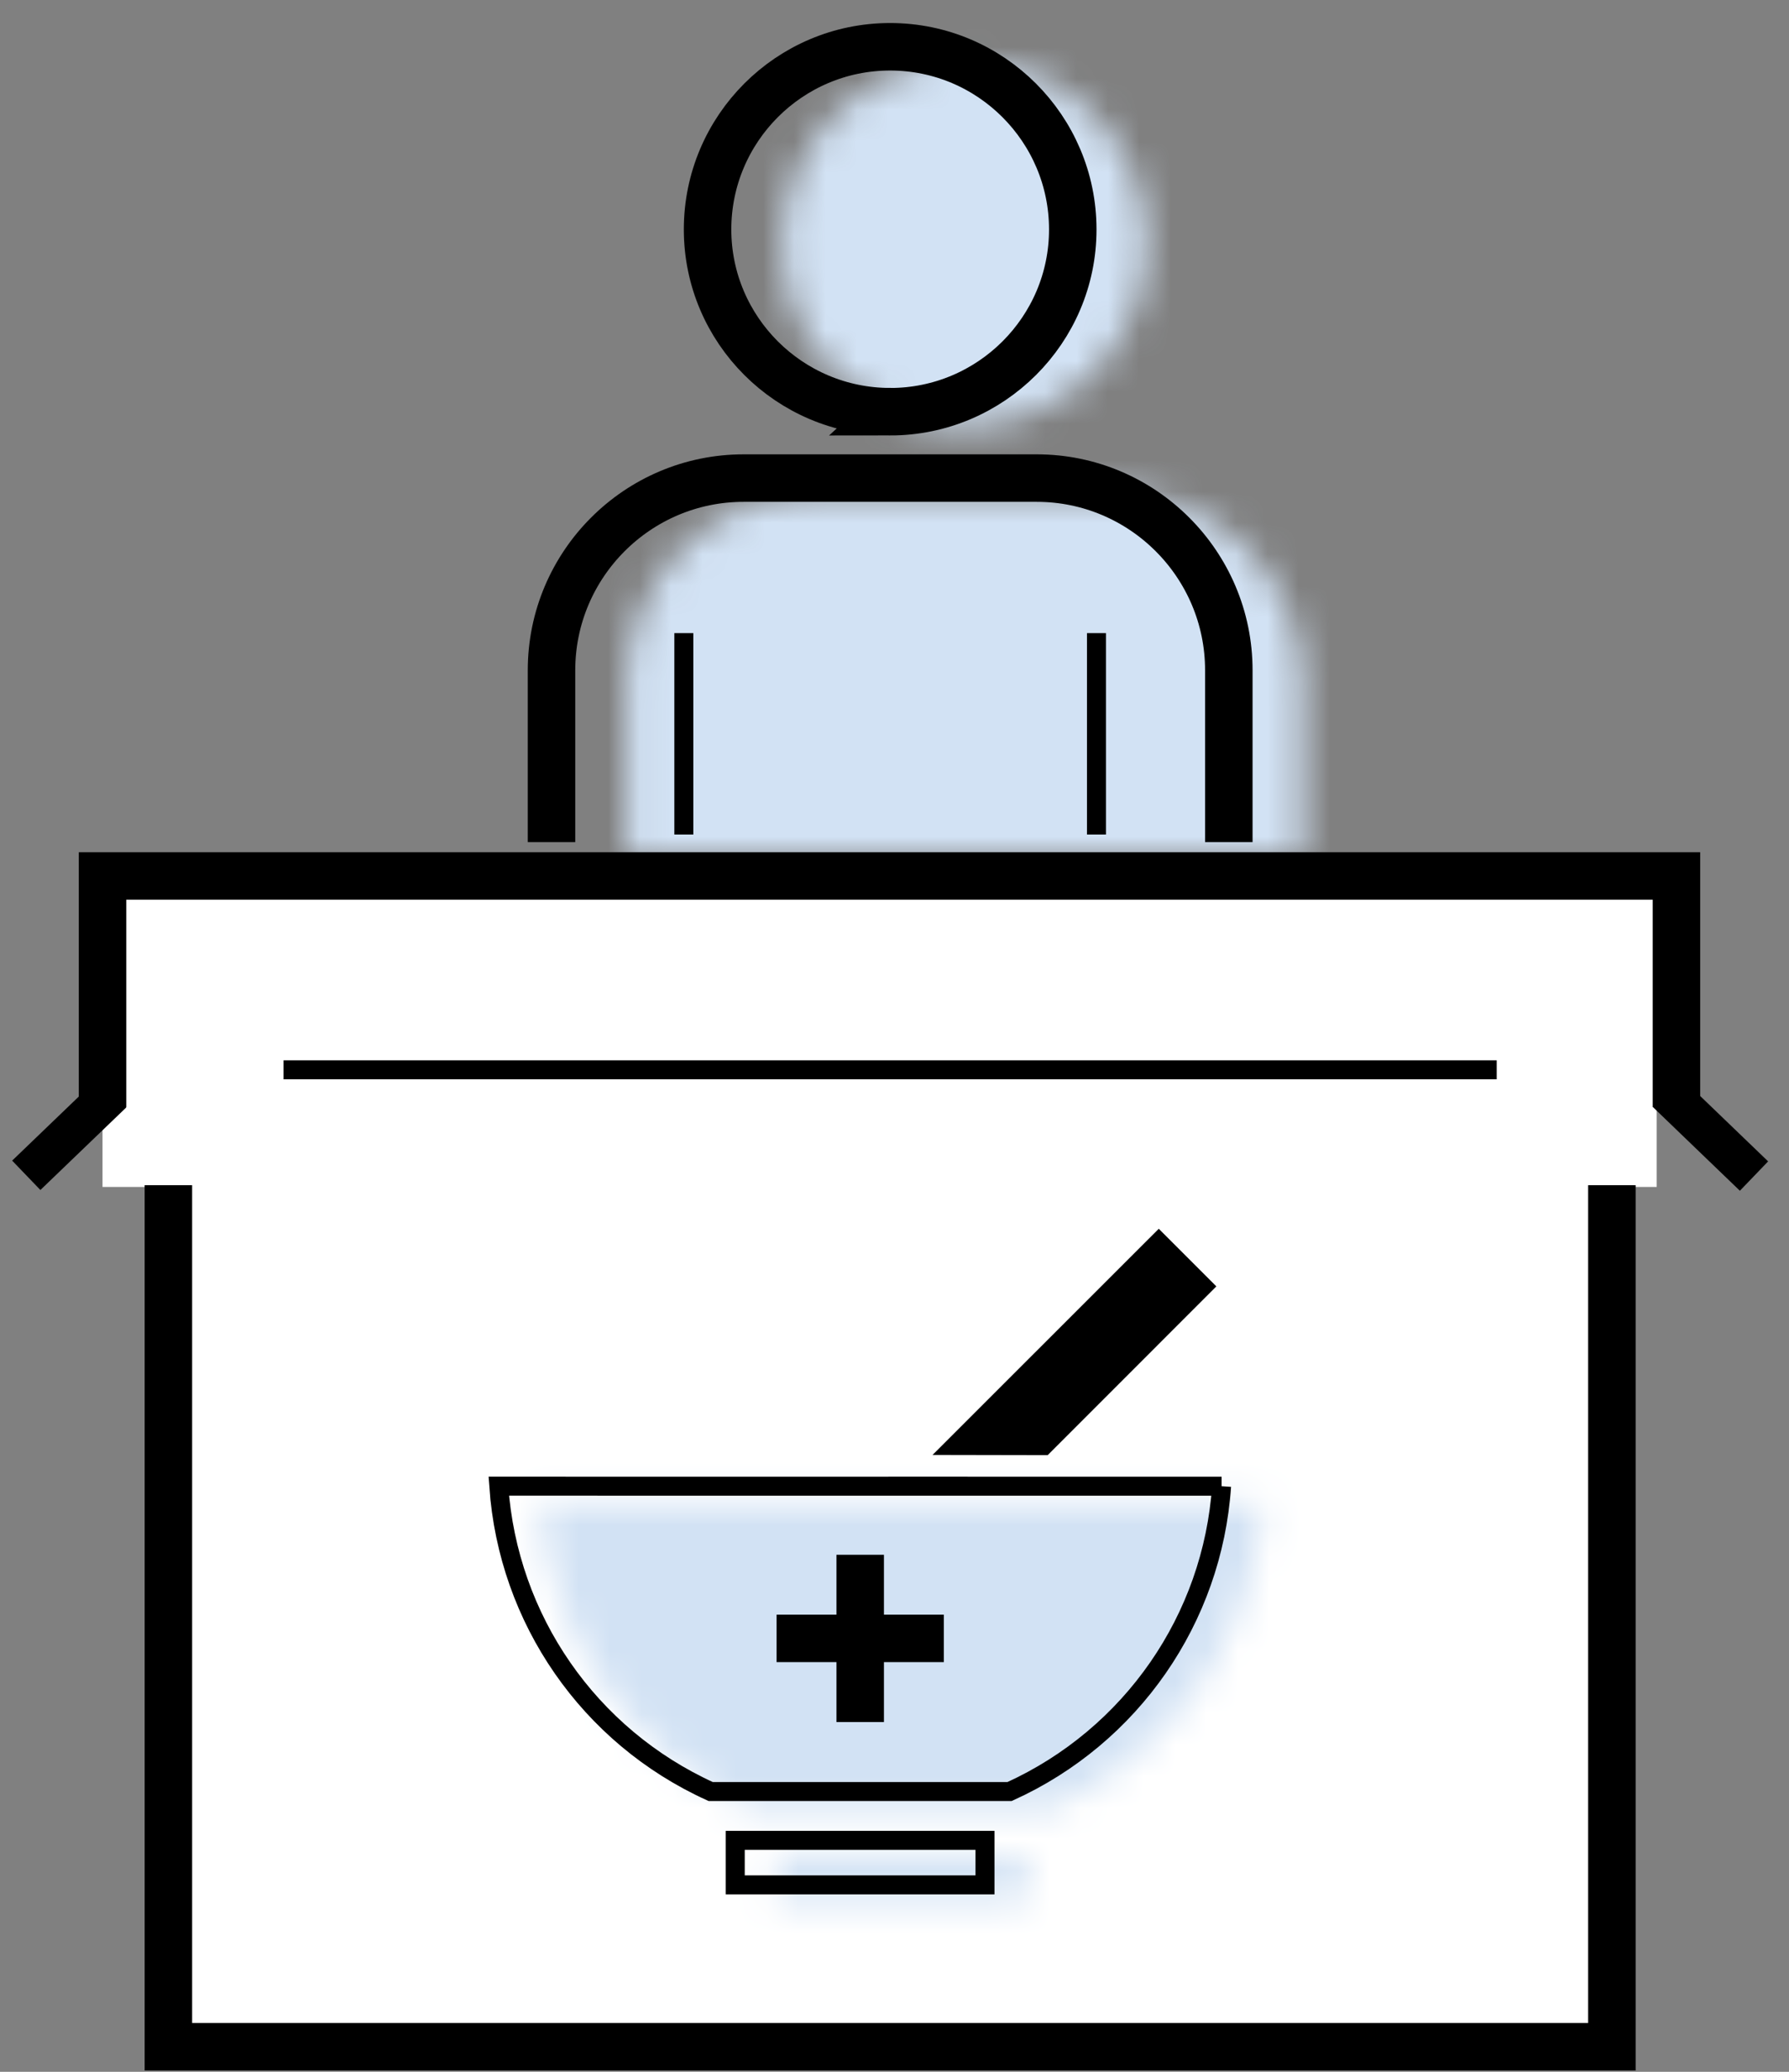 <svg xmlns="http://www.w3.org/2000/svg" xmlns:xlink="http://www.w3.org/1999/xlink" width="57" height="66" viewBox="0 0 57 66">
    <rect x="0" y="0" width="57" height="66" fill="#808080" stroke="none"/>
    <defs>
        <linearGradient id="57oczk9o6b" x1="38.409%" x2="40.801%" y1="37.836%" y2="37.836%">
            <stop offset="0%" stop-color="#D2E2F4"/>
            <stop offset="100%" stop-color="#D2E2F4"/>
        </linearGradient>
        <linearGradient id="sh9zhn142e" x1="39.208%" x2="40.417%" y1="34.02%" y2="34.02%">
            <stop offset="0%" stop-color="#D2E2F4"/>
            <stop offset="100%" stop-color="#D2E2F4"/>
        </linearGradient>
        <linearGradient id="9cfv6eaush" x1="38.692%" x2="40.934%" y1="35.121%" y2="35.121%">
            <stop offset="0%" stop-color="#D2E2F4"/>
            <stop offset="100%" stop-color="#D2E2F4"/>
        </linearGradient>
        <path id="xov6bukrra" d="M15.766 12.055v1.418h-7.96v-1.418h7.96zM23.304.774l-.038.435c-.411 3.895-2.784 7.334-6.318 9.1l-.397.19H7.023l-.396-.19C3.1 8.55.73 5.123.313 1.21L.275.774h23.029z"/>
        <path id="ugucaa3vvd" d="M5.925.95l.309.008c2.962.156 5.346 2.541 5.502 5.502l.008.309-.008.307c-.156 2.957-2.54 5.335-5.502 5.49l-.309.009-.308-.009c-3.066-.16-5.51-2.7-5.51-5.797C.107 3.563 2.717.95 5.925.95z"/>
        <path id="pzfz9hiyyg" d="M15.524.535l.315.008c3.124.159 5.639 2.672 5.798 5.796l.008.315v5.475H.065V6.654l.008-.315C.232 3.215 2.747.702 5.87.543l.314-.008h9.34z"/>
    </defs>
    <g fill="none" fill-rule="evenodd">
        <g>
            <g>
                <path fill="#FFF" d="M3.266 36.812L52.785 36.812 52.785 26.906 3.266 26.906z" transform="translate(-607, -572) translate(607, 573)"/>
                <path fill="#FFF" d="M4.993 64.022L51.285 64.022 51.285 36.304 4.993 36.304z" transform="translate(-607, -572) translate(607, 573)"/>
                <g transform="translate(-607, -572) translate(607, 573) translate(16.94, 46.09)">
                    <mask id="0dcsof8fdc" fill="#fff">
                        <use xlink:href="#xov6bukrra"/>
                    </mask>
                    <path fill="url(#57oczk9o6b)" d="M-369.478 781.565L593.198 781.565 593.198 -464.251 -369.478 -464.251z" mask="url(#0dcsof8fdc)"/>
                </g>
                <g transform="translate(-607, -572) translate(607, 573) translate(24.805, 0)">
                    <mask id="1otz575t2f" fill="#fff">
                        <use xlink:href="#ugucaa3vvd"/>
                    </mask>
                    <path fill="url(#sh9zhn142e)" d="M-377.343 828.755L585.333 828.755 585.333 -417.061 -377.343 -417.061z" mask="url(#1otz575t2f)"/>
                </g>
                <g transform="translate(-607, -572) translate(607, 573) translate(19.876, 14.157)">
                    <mask id="5jioeypvai" fill="#fff">
                        <use xlink:href="#pzfz9hiyyg"/>
                    </mask>
                    <path fill="url(#9cfv6eaush)" d="M-372.414 814.598L590.262 814.598 590.262 -431.218 -372.414 -431.218z" mask="url(#5jioeypvai)"/>
                </g>
                <path fill="#000" d="M33.38 45.356L38.755 39.979 36.92 38.144 29.712 45.349z" transform="translate(-607, -572) translate(607, 573)"/>
                <g stroke="#000">
                    <path stroke-width=".605" d="M38.921 46.345c-.285 4.219-2.866 7.961-6.753 9.726h-9.526c-3.877-1.76-6.455-5.488-6.75-9.727 37.181.003-5.686-.002 23.03.001zM23.426 59.044h7.957v-1.417h-7.957v1.417z" transform="translate(-607, -572) translate(607, 573)"/>
                    <path stroke-width="1.513" d="M28.36 12.116c3.208 0 5.82-2.605 5.82-5.806C34.18 3.1 31.567.49 28.36.49s-5.816 2.61-5.816 5.819c0 3.2 2.61 5.806 5.817 5.806zM51.357 36.755L51.357 64.201 5.365 64.201 5.365 36.755" transform="translate(-607, -572) translate(607, 573)"/>
                    <path stroke-width="1.298" d="M3.572 33.812L.837 36.441M53.124 33.809L55.885 36.465" transform="translate(-607, -572) translate(607, 573)"/>
                </g>
                <path stroke="#000" stroke-width="1.513" d="M53.414 34.271L53.414 26.905 3.267 26.905 3.267 34.271" transform="translate(-607, -572) translate(607, 573)"/>
                <path stroke="#000" stroke-width=".605" d="M9.034 33.08L47.687 33.08" transform="translate(-607, -572) translate(607, 573)"/>
                <path stroke="#000" stroke-width="1.513" d="M24.743 51.193L30.072 51.193M27.407 48.529L27.407 53.858M39.152 25.826v-5.474c0-3.376-2.747-6.122-6.12-6.122h-9.34c-3.375 0-6.12 2.746-6.12 6.122v5.474" transform="translate(-607, -572) translate(607, 573)"/>
                <path stroke="#000" stroke-width=".605" d="M34.935 19.169L34.935 25.585M21.788 19.169L21.788 25.585" transform="translate(-607, -572) translate(607, 573)"/>
            </g>
        </g>
    </g>
</svg>

